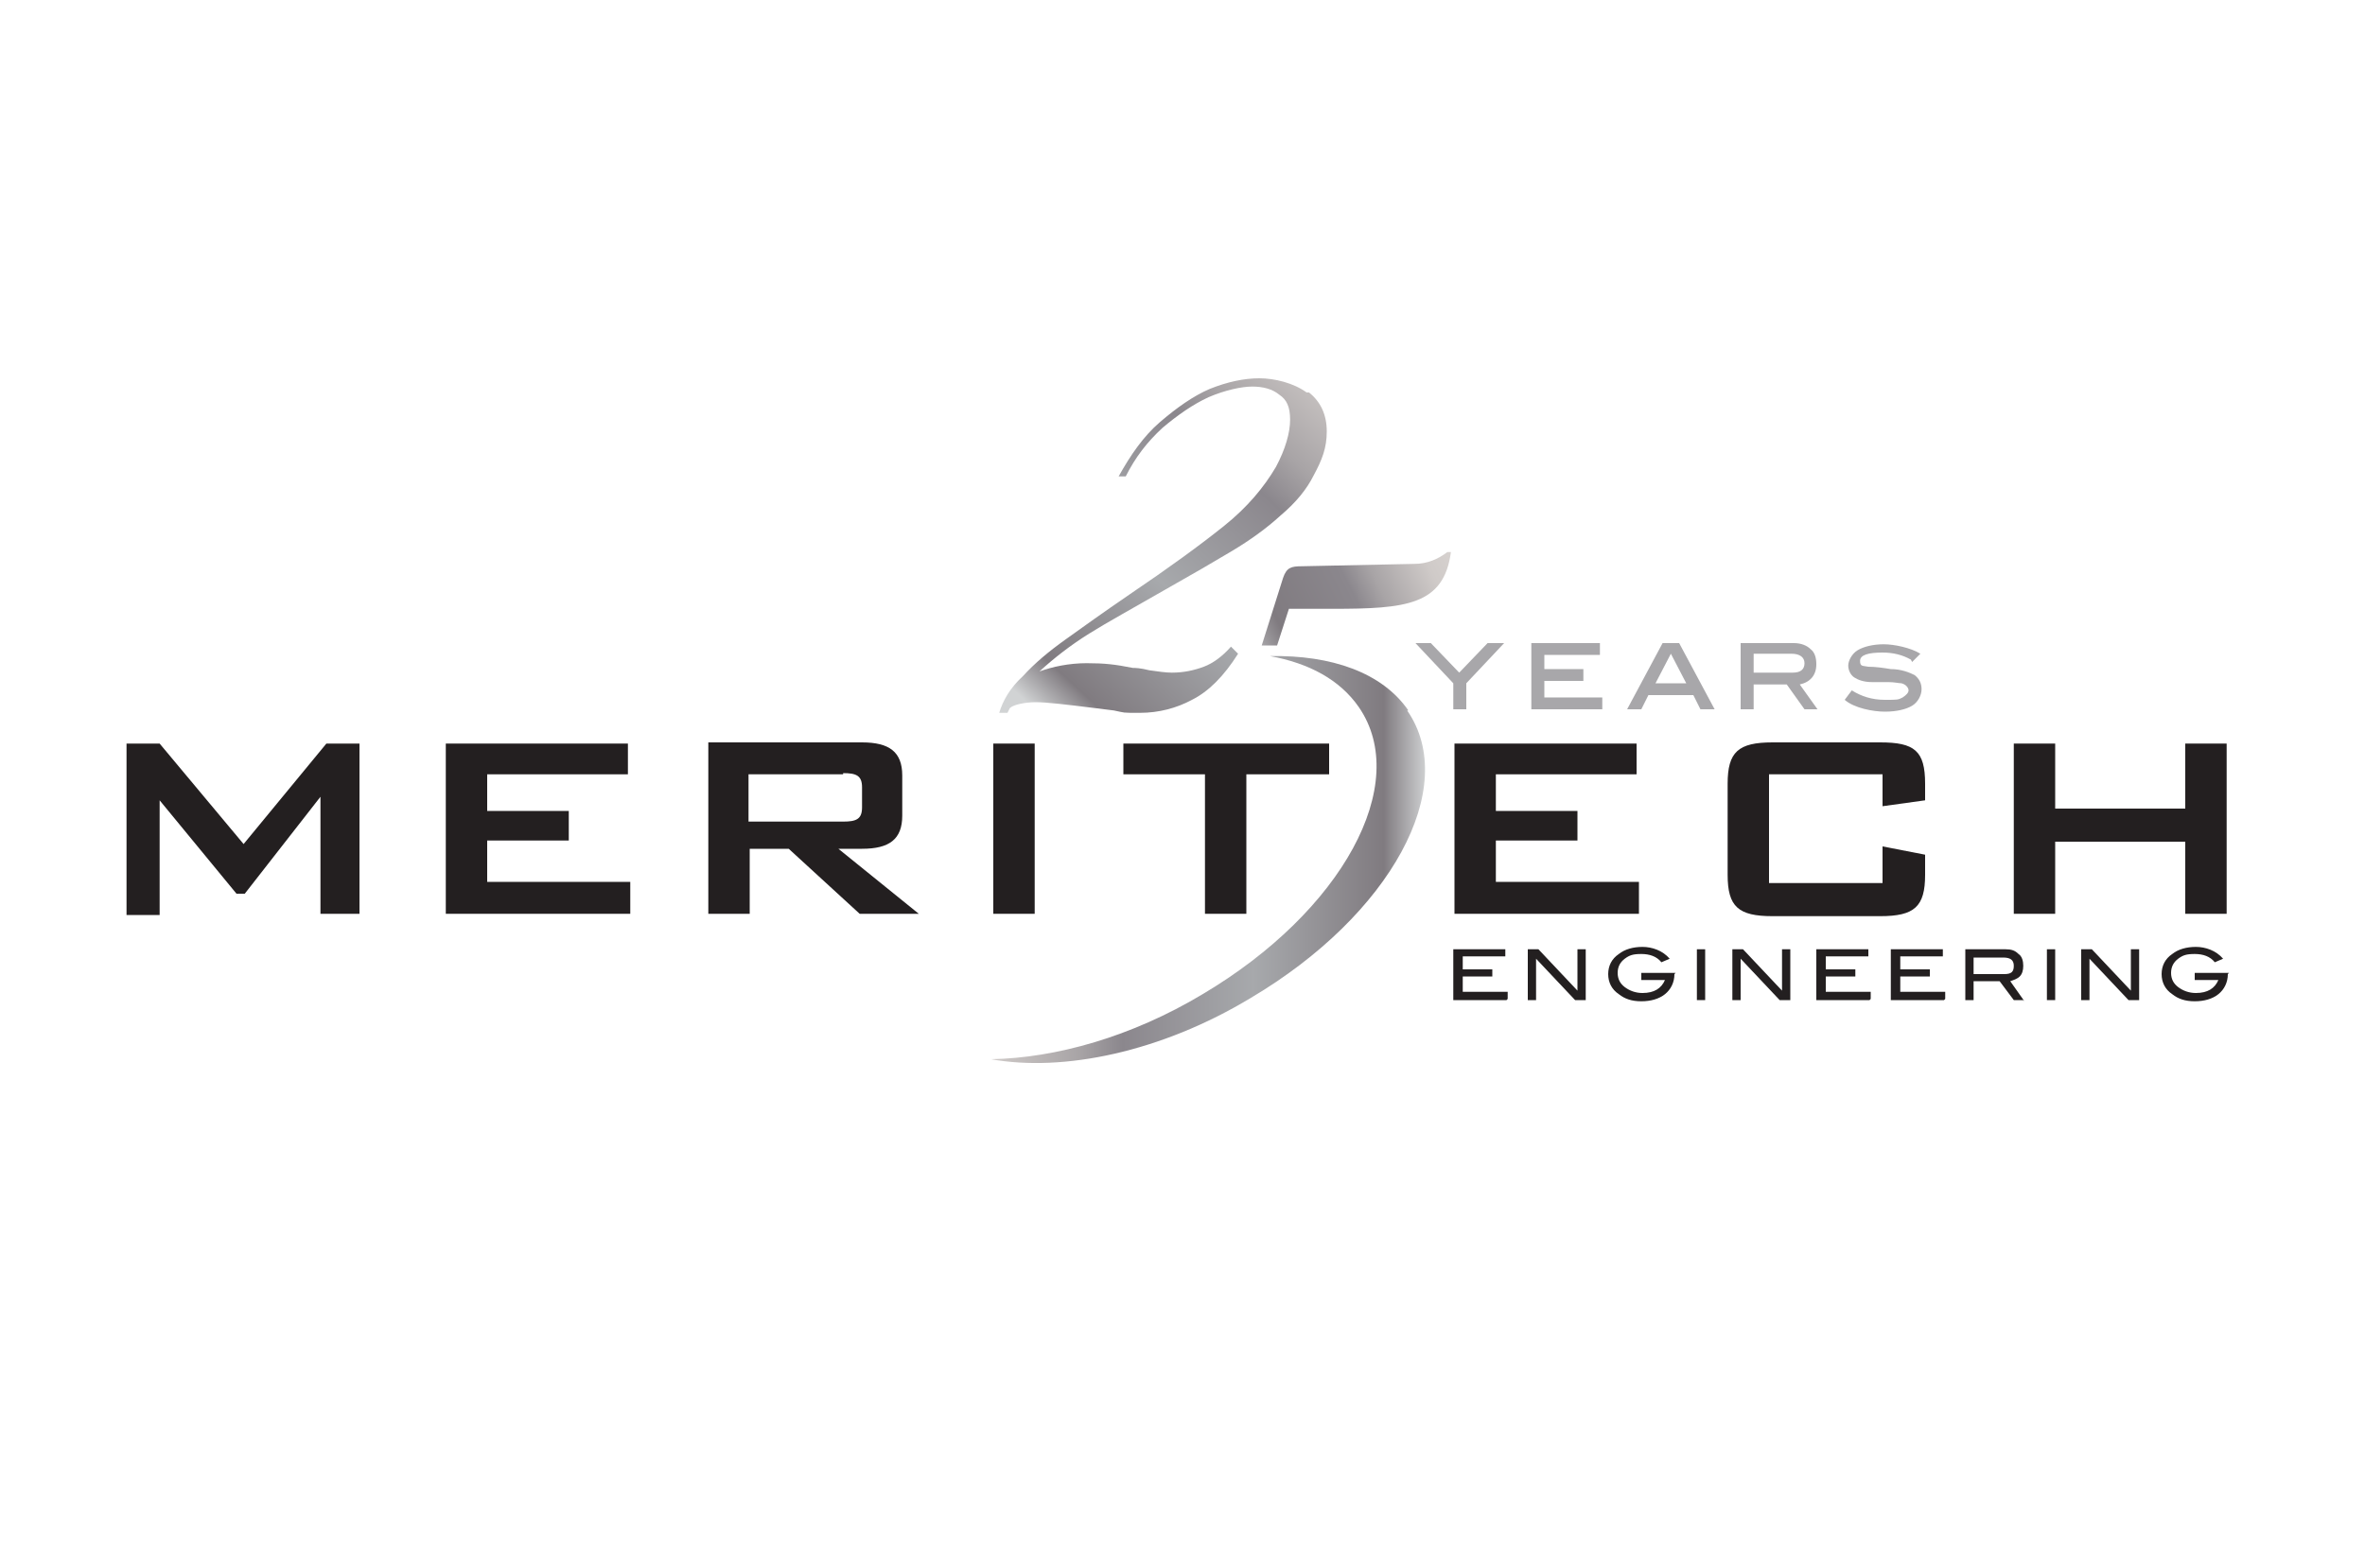 <?xml version="1.0" encoding="UTF-8"?>
<svg id="Layer_1" xmlns="http://www.w3.org/2000/svg" xmlns:xlink="http://www.w3.org/1999/xlink" version="1.1" viewBox="0 0 200 132.6">
  <!-- Generator: Adobe Illustrator 29.1.0, SVG Export Plug-In . SVG Version: 2.1.0 Build 142)  -->
  <defs>
    <style>
      .st0 {
        fill: url(#linear-gradient2);
      }

      .st1 {
        fill: url(#linear-gradient1);
      }

      .st2 {
        fill: #a8a7aa;
      }

      .st3 {
        fill: #231f20;
      }

      .st4 {
        fill: url(#linear-gradient);
      }
    </style>
    <linearGradient id="linear-gradient" x1="83.9" y1="72.6" x2="120.7" y2="72.6" gradientUnits="userSpaceOnUse">
      <stop offset="0" stop-color="#e5e2df"/>
      <stop offset="0" stop-color="#ded9d6"/>
      <stop offset="0" stop-color="#cfcac8"/>
      <stop offset=".2" stop-color="#a8a4a6"/>
      <stop offset=".3" stop-color="#8b878d"/>
      <stop offset=".6" stop-color="#a7a9ac"/>
      <stop offset=".9" stop-color="#807b80"/>
      <stop offset="1" stop-color="#d1d3d4"/>
    </linearGradient>
    <linearGradient id="linear-gradient1" x1="124.2" y1="44.6" x2="104" y2="54.6" gradientUnits="userSpaceOnUse">
      <stop offset="0" stop-color="#e5e2df"/>
      <stop offset="0" stop-color="#ded9d6"/>
      <stop offset=".2" stop-color="#cfcac8"/>
      <stop offset=".4" stop-color="#a8a4a6"/>
      <stop offset=".5" stop-color="#8b878d"/>
      <stop offset=".8" stop-color="#807b80"/>
      <stop offset="1" stop-color="#d1d3d4"/>
      <stop offset="1" stop-color="#a7a9ac"/>
    </linearGradient>
    <linearGradient id="linear-gradient2" x1="113.7" y1="32.6" x2="87.9" y2="60.4" xlink:href="#linear-gradient"/>
  </defs>
  <path class="st4" d="M119.1,60.1c-2.2-3.2-6.5-4.7-11.7-4.6,3.3.6,5.9,2,7.5,4.3,4.5,6.5-1.4,17.3-13.2,24.3-6,3.6-12.4,5.4-17.9,5.5,6.1,1.1,14.4-.6,22-5.2,11.8-7,17.7-17.8,13.2-24.3Z"/>
  <path class="st3" d="M10.7,62.9h2.8l7.1,8.5,7-8.5h2.8v14.4h-3.3v-9.9l-6.4,8.2h-.7l-6.5-7.9v9.7h-2.8v-14.4Z"/>
  <path class="st3" d="M37.6,62.9h15.5v2.6h-11.9v3.1h6.9v2.5h-6.9v3.5h12.1v2.7h-15.6v-14.4Z"/>
  <path class="st3" d="M71.3,65.4c1.1,0,1.6.2,1.6,1.2v1.7c0,1-.5,1.2-1.6,1.2h-8v-4h8ZM59.9,77.3h3.5v-5.5h3.3l6,5.5h5l-6.8-5.5h2c2.3,0,3.4-.8,3.4-2.8v-3.4c0-2-1.1-2.8-3.4-2.8h-13v14.4Z"/>
  <path class="st3" d="M84,62.9h3.5v14.4h-3.5v-14.4Z"/>
  <path class="st3" d="M105.4,77.3h-3.5v-11.8h-6.9v-2.6h17.4v2.6h-7v11.8Z"/>
  <path class="st3" d="M122.9,62.9h15.5v2.6h-11.9v3.1h6.9v2.5h-6.9v3.5h12.1v2.7h-15.6v-14.4Z"/>
  <path class="st3" d="M170.3,62.9h3.5v5.5h11v-5.5h3.5v14.4h-3.5v-6.1h-11v6.1h-3.5v-14.4Z"/>
  <path class="st1" d="M112.7,51.5c6.2,0,9.4-.3,10-4.8h-.3c-.8.6-1.7,1-2.8,1l-9.5.2c-.9,0-1.3.1-1.6,1l-1.8,5.7c.4,0,.9,0,1.3,0l1-3.1c1.4,0,2.6,0,3.6,0Z"/>
  <g>
    <path class="st3" d="M127.4,84.6h-4.5v-4.3h4.4v.6h-3.6v1.1h2.5v.6h-2.5v1.3h3.8v.6Z"/>
    <path class="st3" d="M134.1,84.6h-.9l-3.3-3.5v3.5h-.7v-4.3h.9l3.3,3.5v-3.5h.7v4.3Z"/>
    <path class="st3" d="M141.6,82.4c0,.7-.3,1.3-.8,1.7s-1.2.6-2,.6-1.4-.2-1.9-.6c-.6-.4-.9-1-.9-1.7s.3-1.3.9-1.7c.5-.4,1.2-.6,2-.6s1.7.3,2.3,1l-.7.3c-.4-.5-1-.7-1.7-.7s-1,.1-1.4.4c-.4.3-.6.7-.6,1.2s.2.9.6,1.2c.4.3.9.5,1.5.5,1,0,1.6-.4,1.9-1.1h-2v-.6h2.9Z"/>
    <path class="st3" d="M144.2,84.6h-.7v-4.3h.7v4.3Z"/>
    <path class="st3" d="M151.4,84.6h-.9l-3.3-3.5v3.5h-.7v-4.3h.9l3.3,3.5v-3.5h.7v4.3Z"/>
    <path class="st3" d="M158.1,84.6h-4.5v-4.3h4.4v.6h-3.6v1.1h2.5v.6h-2.5v1.3h3.8v.6Z"/>
    <path class="st3" d="M164.4,84.6h-4.5v-4.3h4.4v.6h-3.6v1.1h2.5v.6h-2.5v1.3h3.8v.6Z"/>
    <path class="st3" d="M171.1,84.6h-.8l-1.2-1.6h-2.2v1.6h-.7v-4.3h3.4c.5,0,.8.1,1.1.4.3.2.4.6.4,1s-.1.7-.3.9c-.2.2-.5.3-.8.4l1.2,1.7ZM169.5,82.4c.6,0,.8-.2.8-.7s-.3-.7-.9-.7h-2.5v1.4h2.6Z"/>
    <path class="st3" d="M173.8,84.6h-.7v-4.3h.7v4.3Z"/>
    <path class="st3" d="M180.9,84.6h-.9l-3.3-3.5v3.5h-.7v-4.3h.9l3.3,3.5v-3.5h.7v4.3Z"/>
    <path class="st3" d="M188.4,82.4c0,.7-.3,1.3-.8,1.7s-1.2.6-2,.6-1.4-.2-1.9-.6c-.6-.4-.9-1-.9-1.7s.3-1.3.9-1.7c.5-.4,1.2-.6,2-.6s1.7.3,2.3,1l-.7.3c-.4-.5-1-.7-1.7-.7s-1,.1-1.4.4c-.4.3-.6.7-.6,1.2s.2.9.6,1.2c.4.3.9.5,1.5.5,1,0,1.6-.4,1.9-1.1h-2v-.6h2.9Z"/>
  </g>
  <path class="st0" d="M110.7,33.2c1,.8,1.5,1.9,1.5,3.3s-.4,2.4-1.1,3.7c-.6,1.2-1.5,2.3-2.8,3.4-1.2,1.1-2.6,2.1-4.1,3-1.5.9-3.4,2-5.7,3.3-2.6,1.5-4.8,2.7-6.4,3.7-1.6,1-3,2.1-4.2,3.2,1.1-.4,2.5-.7,4-.7s2.4.1,3.9.4c.2,0,.6,0,1.4.2.7.1,1.4.2,1.9.2,1,0,1.9-.2,2.7-.5.8-.3,1.6-.9,2.3-1.7l.6.6c-1.2,1.9-2.5,3.2-3.9,3.9-1.3.7-2.8,1.1-4.4,1.1s-1.2,0-2.2-.2l-1.6-.2c-2.4-.3-4.1-.5-5-.5s-1.9.2-2.2.5l-.2.4h-.7c.3-1,.9-2.1,2-3.1,1-1.1,2.2-2.1,3.6-3.1,1.4-1,3.2-2.3,5.4-3.8,3.4-2.3,6-4.2,8-5.8s3.4-3.3,4.4-5c.8-1.5,1.2-2.9,1.2-4s-.3-1.7-.9-2.1c-.6-.5-1.4-.7-2.3-.7s-2.3.3-3.7.9c-1.3.6-2.6,1.5-3.9,2.6-1.3,1.2-2.3,2.5-3.1,4.1h-.6c1-1.8,2.1-3.4,3.5-4.6,1.4-1.2,2.8-2.2,4.2-2.8,1.5-.6,2.9-.9,4.2-.9s2.9.4,4,1.2Z"/>
  <g>
    <path class="st2" d="M127.2,54.4l-3.2,3.4v2.2h-1.1v-2.2l-3.2-3.4h1.3l2.4,2.5,2.4-2.5h1.3Z"/>
    <path class="st2" d="M135.5,60h-6v-5.6h5.8v1h-4.7v1.2h3.3v1h-3.3v1.4h4.9v1Z"/>
    <path class="st2" d="M145,60h-1.2l-.6-1.2h-3.8l-.6,1.2h-1.2l3-5.6h1.4l3,5.6ZM142.6,57.8l-1.3-2.5-1.3,2.5h2.7Z"/>
    <path class="st2" d="M153.8,60h-1.2l-1.5-2.1h-2.8v2.1h-1.1v-5.6h4.5c.6,0,1.1.2,1.4.5.4.3.5.8.5,1.3,0,.9-.5,1.5-1.4,1.7l1.5,2.1ZM151.6,56.9c.7,0,1-.3,1-.8s-.4-.8-1.1-.8h-3.2v1.6h3.3Z"/>
    <path class="st2" d="M161.6,55.8c-.7-.4-1.5-.6-2.4-.6-1.2,0-1.9.2-1.9.7s.2.4.7.5c.6,0,1.3.1,1.9.2.9,0,1.6.3,2,.5.4.3.6.7.6,1.2s-.3,1.1-.8,1.4c-.5.3-1.3.5-2.3.5s-2.6-.3-3.4-1l.6-.8c.8.5,1.7.8,2.8.8s1.1,0,1.5-.2c.3-.2.5-.4.5-.6s-.2-.5-.6-.6c-.2,0-.6-.1-1.1-.1-.8,0-1.3,0-1.4,0-.7,0-1.2-.2-1.5-.4-.3-.2-.5-.6-.5-1s.3-1,.8-1.3c.5-.3,1.3-.5,2.2-.5s2.3.3,3.1.8l-.7.7Z"/>
  </g>
  <path class="st3" d="M149.6,65.6v9.1h9.6v-3.1l3.6.7v1.7c0,2.7-.9,3.5-3.8,3.5h-9.1c-2.9,0-3.8-.8-3.8-3.5v-7.7c0-2.7.9-3.5,3.8-3.5h9.1c2.9,0,3.8.7,3.8,3.5v1.4l-3.6.5v-2.7h-9.6Z"/>
</svg>
